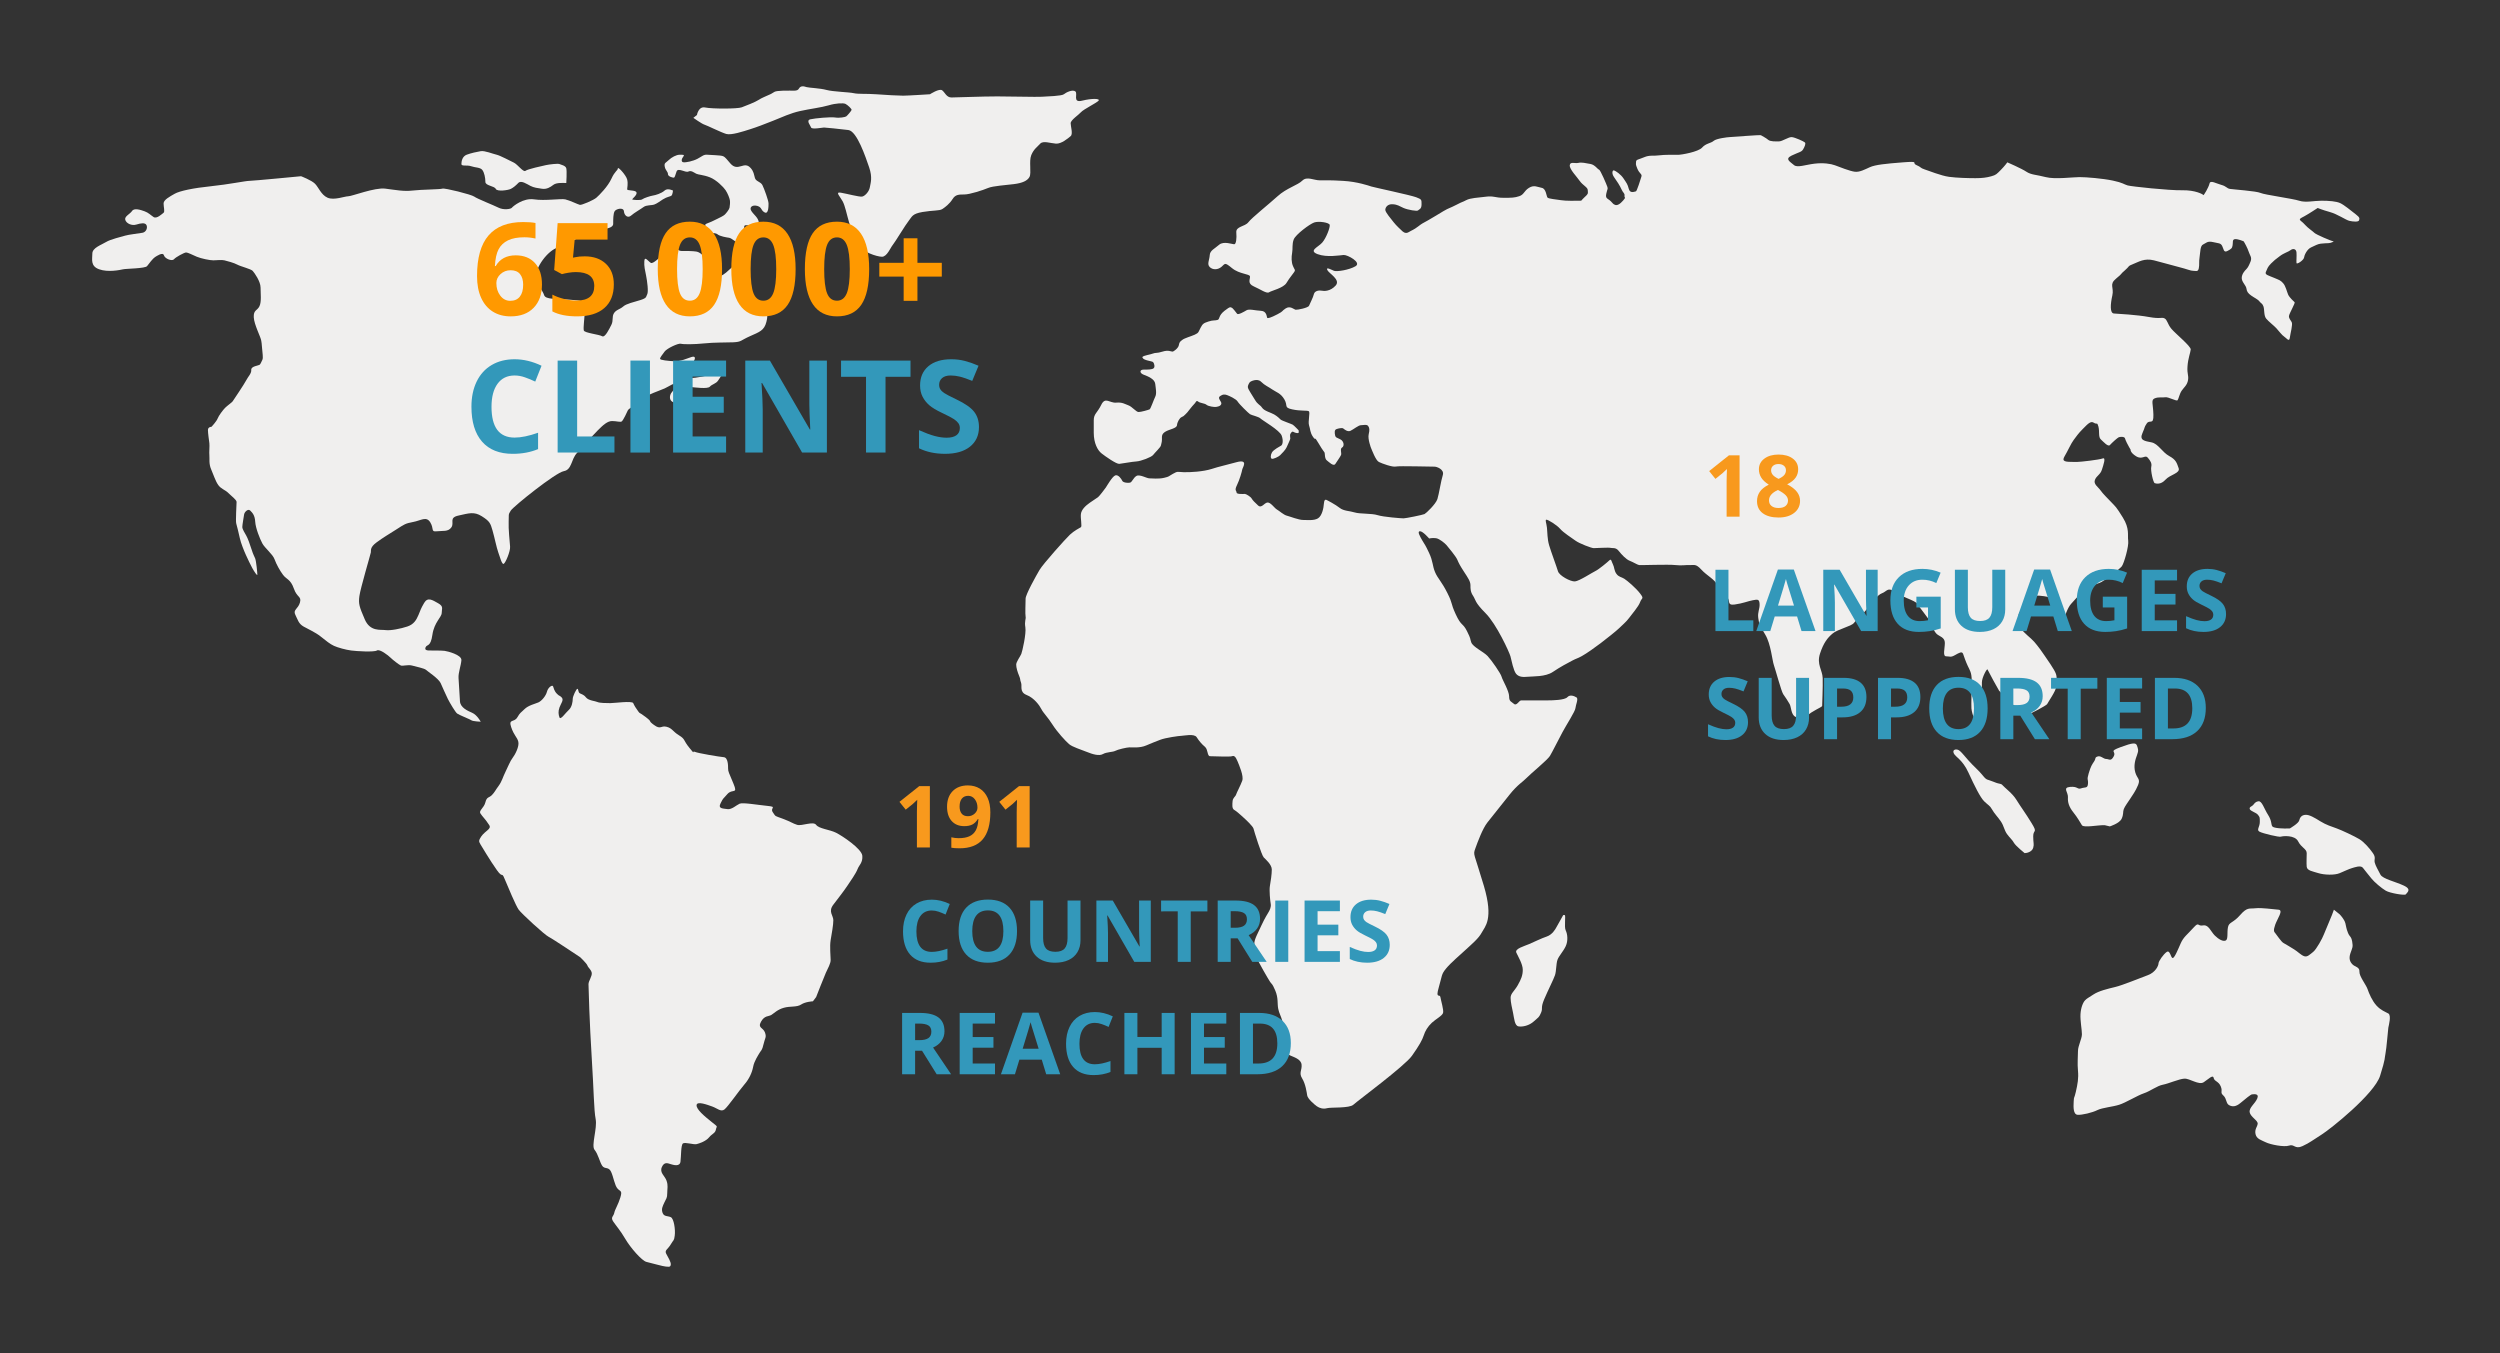 <?xml version="1.0" encoding="utf-8"?>
<!-- Generator: Adobe Illustrator 17.0.0, SVG Export Plug-In . SVG Version: 6.00 Build 0)  -->
<!DOCTYPE svg PUBLIC "-//W3C//DTD SVG 1.1//EN" "http://www.w3.org/Graphics/SVG/1.1/DTD/svg11.dtd">
<svg version="1.1" id="Layer_1" xmlns="http://www.w3.org/2000/svg" xmlns:xlink="http://www.w3.org/1999/xlink" x="0px" y="0px"
	 width="582px" height="315px" viewBox="0 0 582 315" enable-background="new 0 0 582 315" xml:space="preserve">
<rect x="0" y="0" width="582" height="315" fill="#333333" stroke="none"/>
<g>
	<path fill="#F0EFEE" d="M162.25,26.774c0,0,0.333-2.083,1.917-1.75c1.583,0.333,7.5,0.344,8.5-0.036
		c1-0.381,3.167-1.214,3.917-1.714s1.667-0.833,2.75-1.333c1.083-0.5,0.583-0.75,3-0.833c2.417-0.083,3.25,0.25,3.667-0.5
		s1.25-0.5,1.75-0.333c0.5,0.167,3.167,0.25,4.667,0.667c1.5,0.417,5.25,0.5,6.333,0.75s2.917,0.083,5.167,0.25
		c2.25,0.167,5.25,0.333,6.333,0.333s6.25-0.333,6.25-0.333s2.167-1.417,2.833-0.917c0.667,0.5,1,1.667,2.167,1.667
		s7.083-0.25,10.667-0.25c3.583,0,9,0.167,10.333,0.083c1.333-0.083,4.667-0.167,5.167-0.583c0.5-0.417,2-1.167,2.667-0.667
		c0.667,0.5-0.75,2.739,1.583,2.161c2.333-0.578,4.25-0.506,3.833,0c-0.417,0.506-3.5,2.006-4.083,2.672
		c-0.583,0.667-2.417,1.833-2.417,2.583s0.583,2.5,0,3c-0.583,0.5-2.167,1.833-3.417,1.75c-1.25-0.083-3-0.743-3.667,0.004
		c-0.667,0.746-1.5,1.246-2.083,2.663c-0.583,1.417,0.083,4.167-0.417,5.083c-0.5,0.917-1.667,1.417-3.583,1.667
		c-1.917,0.25-4.917,0.417-6.083,0.917s-4.25,1.5-5.5,1.5s-2.083,0-2.75,1.083s-1.75,1.917-2.417,2.333
		c-0.667,0.417-2.167,0.25-4.583,0.667s-2.417,1.083-3.167,2s-3.25,5.083-3.75,5.667c-0.5,0.583-1.333,2.75-2.5,2.75
		c-1.167,0-4.75-1.167-5.25-2.667s-1.833-3.333-2.417-5.333c-0.583-2-0.917-3.833-1.5-4.917c-0.583-1.083-1.833-2.25-0.417-2
		s4.25,1,4.917,0.917c0.667-0.083,1.667-1.167,1.833-2.167s0.667-2.25-0.167-4.667c-0.833-2.417-2.833-8.417-4.833-8.667
		s-5.333-0.583-5.667-0.583c-0.333,0-2.833,0.5-3,0c-0.167-0.5-1.25-1.667-0.167-1.917c1.083-0.25,4.75-0.583,5.75-0.417
		s2.333-0.083,2.583-0.25s1.167-1.25,1.25-1.5s-0.917-1.167-1.417-1.417s-2.25-0.167-3.917,0.333
		c-1.667,0.5-4.417,0.833-6.667,1.333s-4.167,1.417-6.25,2.25s-3.833,1.5-5.417,2c-1.583,0.5-4.333,1.417-5.5,1.083
		c-1.167-0.333-4.5-2-5.083-2.167c-0.583-0.167-2.583-1.583-2.583-1.583L162.25,26.774z"/>
	<path fill="#F0EFEE" d="M172,56.774c-0.25-0.083-1.667-1.333-2.25-1.417s-2.167-0.333-2.75-0.833s-2.417,0-2.417-0.917
		s-0.917-1.25,0-1.583c0.917-0.333,1.917-0.833,2.417-1.083s1.417-0.667,1.75-1c0.333-0.333,1-1.167,1.083-1.583
		c0.083-0.417,0.167-1.25,0.083-1.75c-0.083-0.5-0.5-1.583-1-2.333s-2.167-2.417-3.667-3c-1.5-0.583-2.667-0.583-3.167-0.833
		s-1.167-0.844-1.833-0.506c-0.667,0.339-2.417-1.006-2.75,0s-0.417,1.422-0.667,1.422s-1.333-0.25-1.333-0.833
		c0-0.583-0.583-0.833-0.75-1.75c-0.167-0.917,0.25-0.833,0.917-1.5c0.667-0.667,1.833-1.25,2.5-1.25
		c0.667,0,1.333-0.083,0.917,0.417c-0.417,0.5-0.583,1.25,0,1.333c0.583,0.083,2.25-0.25,3.333-0.833
		c1.083-0.583,1.417-1.01,2.25-0.922c0.833,0.089,3.083,0.089,3.667,0.339c0.583,0.25,0.917,0.833,1.75,1.75
		c0.833,0.917,1.583,0.833,2.417,0.583s1.5-0.417,2.25,0.417s0.75,1.5,1,2.333c0.25,0.833,1.333,0.833,1.75,1.667
		s1.417,3.583,1.417,4.25s0,2.583-0.917,2.083s-0.583-1.167-1.667-1.5c-1.083-0.333-2,0.25-1.417,1.167
		c0.583,0.917,1.583,1.5,1.75,2.667c0.167,1.167-0.083,2.083-0.5,2c-0.417-0.083-0.583-1.417-1.583-1.333
		c-1,0.083-1.417-0.333-1.333,0.75c0.083,1.083,1.333,2,1.333,2.5s0.167,1-0.667,1.083C173.083,56.858,172,56.774,172,56.774z"/>
	<path fill="#F0EFEE" d="M131.833,42.608c-0.5,0-2.25-0.167-3,0.417c-0.75,0.583-1.583,1.083-2.667,0.917
		c-1.083-0.167-1.833-0.24-2.667-0.661s-2.167-1.383-2.833-0.694c-0.667,0.689-1.167,1.087-1.75,1.388
		c-0.583,0.301-3.167,0.699-3.5,0c-0.333-0.699-2.417-0.726-2.417-1.629s-0.25-2.237-0.75-2.82c-0.5-0.583-1.667-0.5-2.583-0.833
		c-0.917-0.333-2.25,0.083-2.25-0.5c0-0.583,0.167-1.784,1.25-2.184c1.083-0.4,2.333-0.65,3.25-0.816
		c0.917-0.167,2.833,0.633,3.667,0.816c0.833,0.184,3.167,1.434,4.042,1.85s2.208,2.315,2.708,1.908c0.5-0.408,4-1.158,4.75-1.324
		c0.75-0.167,2.833-0.417,3.167-0.25c0.333,0.167,1.417,0.333,1.583,1C132,39.858,131.833,42.608,131.833,42.608z"/>
	<path fill="#F0EFEE" d="M156.667,44.362c0,0-1.24-0.662-1.953,0c-0.713,0.662-2.13,1.079-2.713,1.162
		c-0.583,0.083-2.167,0.604-2.5,0.885c-0.333,0.282-2.333,0.135-2.333,0s1.25-1.052,1-1.635c-0.25-0.583-2.167-0.329-2.167-0.706
		c0-0.377,0.25-1.294,0-2.294s-2.167-3.083-2.167-2.583s-0.667,0.583-1.5,2.417c-0.833,1.833-2.833,3.833-3.5,4.417
		c-0.667,0.583-3.417,1.75-3.833,1.667c-0.417-0.083-2.417-1.063-3.417-1.282c-1-0.218-4.75,0.385-7.25,0s-4.917,1.615-5.167,1.948
		s-1.917,0.583-3.083,0c-1.167-0.583-5-2.083-5.667-2.583c-0.667-0.5-6.917-2.06-7.417-1.863c-0.5,0.197-5,0.206-7,0.451
		c-2,0.245-3.917-0.148-6.333-0.451c-2.417-0.303-7.75,1.78-8.583,1.78c-0.833,0-3.333,1-4.833,0.333
		c-1.5-0.667-2.083-2.417-2.917-3.25c-0.833-0.833-3.25-1.75-3.25-1.75S58.833,42.108,58,42.108s-4.833,0.833-8.917,1.25
		s-7.25,1.083-8.417,1.75c-1.167,0.667-2.583,1.417-2.583,2.25s0.333,1.917,0,2.167c-0.333,0.25-1.583,1.5-2.333,1
		s-1.167-1-2.083-1.333c-0.917-0.333-2.417-0.833-2.917-0.083s-1.833,1.25-1.583,2.083c0.25,0.833,1.5,1.417,2.583,1.083
		c1.083-0.333,2-0.476,2.333,0.095c0.333,0.571,0,1.655-0.917,1.821c-0.917,0.167-3.229,0.417-4.031,0.667s-3.386,0.833-4.469,1.5
		c-1.083,0.667-3.167,1.333-3.167,2.667c0,1.333-0.5,2.917,1.583,3.667s4.833,0.167,5.583,0c0.75-0.167,5.167-0.167,5.583-0.75
		c0.417-0.583,1.417-1.833,1.833-2.083c0.417-0.25,1.833-1.25,2.083-0.417c0.25,0.833,1.917,1.417,2.333,0.917
		s2.417-1.583,2.833-1.583c0.417,0,1.5,0.583,2.5,1c1,0.417,3,0.833,3.833,0.833c0.833,0,1.917-0.167,2.583,0s2.25,0.583,3,1
		s3.167,0.997,3.583,1.457c0.417,0.46,1.833,2.46,1.833,3.876c0,1.417,0.25,3.25-0.25,4.333c-0.5,1.083-1.417,0.833-1.333,2.583
		c0.083,1.75,1.667,4.667,1.75,5.5c0.083,0.833,0.083,0.167,0.167,1.5s0.333,2.417,0.083,2.917s-0.417,1-0.667,1.167
		c-0.25,0.167-2,0.333-1.917,1.167s-0.75,1.583-1.167,2.417c-0.417,0.833-3,4.667-3.167,4.917c-0.167,0.25-1.25,1-1.75,1.5
		s-1.5,1.833-1.75,2.5c-0.25,0.667-1.417,1.917-1.417,1.917s-0.833,0-0.833,0.75s0.25,2.417,0.333,3.083
		c0.083,0.667-0.083,2.083,0,2.833s-0.167,1.917,0.417,3.25c0.583,1.333,1,2.75,1.667,3.667c0.667,0.917,1.583,1.083,2.333,1.833
		s1.917,1.583,1.917,2.083s-0.25,4.417-0.083,5s0.583,2.25,0.833,3.417c0.25,1.167,1,3,1.417,3.917
		c0.417,0.917,1.083,2.333,1.5,3.083s1.167,1.917,1.167,1.5c0-0.417-0.25-3.083-0.5-3.75c-0.25-0.667-0.417-0.75-0.833-2.083
		c-0.417-1.333-0.917-2.667-1.25-3.25c-0.333-0.583-0.917-1.5-0.917-2s0.333-2.333,0.417-2.917c0.083-0.583,0.917-1.417,1.417-0.917
		s1.083,1.083,1.167,2.583c0.083,1.5,1.083,4,1.667,5.083c0.583,1.083,2.417,2.5,2.833,3.667c0.417,1.167,1.25,2.675,2,3.671
		c0.75,0.996,1.75,0.996,2.5,3.163c0.75,2.167,1.833,1.75,1.417,3.25c-0.417,1.5-1.667,1.667-1.083,2.833s0.75,2.083,1.917,2.75
		c1.167,0.667,2.75,1.333,4,2.333s2.167,1.75,3.083,2.167s2.75,0.917,4,1.083c1.25,0.167,5.333,0.417,6,0
		c0.667-0.417,2.667,1.167,3.167,1.667s2,1.667,2.417,1.833c0.417,0.167,1.667-0.25,2.583,0c0.917,0.25,2.917,0.667,3.25,1
		c0.333,0.333,2.917,2,3.417,3.083c0.5,1.083,1.167,2.667,1.667,3.667s1.75,3.083,2.167,3.417c0.417,0.333,3,1.333,3.333,1.583
		s2.167,0.333,2.167,0.333s-0.833-1.583-2-2.083c-1.167-0.5-2.75-1.25-2.833-2.667c-0.083-1.417-0.25-4.167-0.333-5.417
		s0.583-2.917,0.667-4.167c0.083-1.25-3.25-2.083-3.917-2.167c-0.667-0.083-2.75-0.083-3.333-0.083c-0.583,0-1.417,0-1.083-0.75
		c0.333-0.75,1.167,0,1.583-2.917c0.417-2.917,2.167-4.083,2.167-5.083s0.5-1.5-0.833-2.25s-2.417-1.5-3.25-0.083
		s-0.833,1.667-1.333,2.833c-0.5,1.167-1.083,2.167-2.583,2.667s-3.917,1-5.083,0.833c-1.167-0.167-3.583,0.417-4.833-2.5
		c-1.25-2.917-1.5-3.583-1.25-5.417c0.25-1.833,2.583-9.667,2.667-10.167c0.083-0.5-0.25-1.167,1.333-2.333
		c1.583-1.167,2.75-1.833,4.583-3c1.833-1.167,2.083-1.417,3.917-1.75c1.833-0.333,3.083-1.417,4,0.083
		c0.917,1.5,0.083,2.25,1.5,2.083c1.417-0.167,2.667,0.167,3.417-0.917c0.75-1.083-0.667-2.25,1.667-2.75s3.583-1,5.417,0.167
		c1.833,1.167,2,1.583,2.5,3.333s0.917,3.917,1.333,5.083c0.417,1.167,0.833,2.833,1.25,2.667c0.417-0.167,1.583-2.917,1.5-4
		c-0.083-1.083-0.417-4.25-0.333-5.833c0.083-1.583-0.167-1.583,0.5-2.583c0.667-1,10.417-8.833,12.333-9.167
		c1.917-0.333,1.667-2.75,3.083-4.25c1.417-1.5,3.583-4,4.833-5.25s2.25-2.167,3.333-2.167s1.917,0.333,2.25,0.083
		s1.25-2.167,1.417-2.583c0.167-0.417,2.5-1.667,3.5-2.667s3.926-1.917,5.047-2.417c1.12-0.5,2.453-1.583,2.62-0.833
		c0.167,0.75-0.667,1.25-1.083,1.917c-0.417,0.667-0.417,1.583,0.25,2c0.667,0.417,1.5,0.583,1.833-0.083
		c0.333-0.667,0.833-1.083,1.083-1.75c0.25-0.667,0.5-1.667,1.417-1.583c0.917,0.083,3.917,0.5,4.417-0.083
		c0.5-0.583,1.417-0.667,1.917-1.417s1.797-2.417-0.352-1.75s-4.982,1.167-5.982,1.167s-2.25,0.75-2-0.75s0.417-1,1.417-1.583
		c1-0.583,0.75-1,1.167-1.5c0.417-0.5,0.667-1.417-0.417-1.083s-2.583,1.083-4,1s-3.333-0.25-3.333-0.583
		c0-0.333,0.51-0.917,1.047-1.667c0.537-0.75,3.203-2,3.787-1.833c0.583,0.167,3.083,0.167,5.5-0.083s4.667-0.167,6.667-0.25
		c2-0.083,1.667-0.417,3.917-1.417s3.333-1.333,3.833-3.333s0.083-2-1.25-2.5c-1.333-0.5-0.75-0.833-1.667-2.083
		s-1.75-0.833-2.083-1.5c-0.333-0.667-0.25-2-0.25-3s2.333-3.667,0.167-4.083c-2.167-0.417-2.5,0.083-3.167,0.667
		c-0.667,0.583-1.5,1.5-2.5,1.833c-1,0.333-2.167,1.417-2.5,0.833c-0.333-0.583-0.25-1.833-0.667-2.917
		c-0.417-1.083-0.25-2.25-1.167-3c-0.917-0.75-1.417-0.667-2.917-0.75c-1.5-0.083-2.333,0.25-2.75-0.583
		c-0.417-0.833,0.25-2.093-0.75-1.046c-1,1.046-0.99,1.546-2.203,2.296c-1.213,0.75-2.63,2.417-3.213,2.083
		c-0.583-0.333-1.417-1.667-1.5-0.417s0.167,2.167,0.417,3.417c0.25,1.25,0.583,3.75,0.25,4.333c-0.333,0.583,0,0.833-1.583,1.333
		c-1.583,0.5-3.25,0.833-4,1.5s-1.667,0.75-2.167,1.583c-0.5,0.833-0.083,1.667-0.583,2.667s-1.5,3.083-2.167,2.667
		c-0.667-0.417-4.083-0.75-4.25-1.333c-0.167-0.583,0.167-3,0.167-3.5s0.167-1,0.083-2.167c-0.083-1.167-0.25-1.25-3.5-1.5
		s-5.667,0-6-1.083c-0.333-1.083-1.5-2.083-1.833-4.167c-0.333-2.083,2.667-6.25,5.083-6.917c2.417-0.667,4.417-2.417,6.75-3.083
		c2.333-0.667,3.417-0.583,3.917-1c0.5-0.417,2.167-0.417,2.167-1.417s0-2.333,0.333-2.917c0.333-0.583,2.083-1,2.167,0
		s0.917,1.667,1.667,1c0.75-0.667,2.25-1.5,2.917-2c0.667-0.5,1.833-0.333,2.5-0.583c0.667-0.25,1-0.563,2-1.198s1.75-0.635,2-0.885
		S156.667,44.362,156.667,44.362z"/>
	<path fill="#F0EFEE" d="M190,232.108c0,0,1.75-4.5,2.25-5.625s1.125-2.125,1.125-3s-0.25-3.125,0-4.625s0.625-3.5,0.625-4.625
		s-1.25-2,0-3.625s2.5-3.25,3.25-4.375s2-2.875,2.375-3.875s1.25-1.5,1.125-3.125s-4.625-4.625-6.125-5.375
		s-3.958-0.917-4.625-1.833c-0.667-0.917-3.333,0.333-4.417,0c-1.083-0.333-1.333-0.667-3.333-1.417s-1.583-0.417-2.333-1.5
		s1.159-1.25-1.295-1.5s-5.705-0.833-6.455-0.5s-1.833,1.417-2.833,1.25s-2.25-0.034-1.583-1.35c0.667-1.316,0.417-0.816,1.583-2.15
		c1.167-1.333,2.5,0.167,1.417-2.417c-1.083-2.583-1.25-2.833-1.25-3.5c0-0.667,0-2.583-1-2.667c-1-0.083-6-0.917-6.75-1.25
		c-0.75-0.333,0.25,0.917-1.25-0.917s-0.917-2-2.417-2.917c-1.5-0.917-1.583-1.667-2.917-2c-1.333-0.333-1.333,0.75-2.917-0.417
		c-1.583-1.167-0.167-0.5-1.917-1.833c-1.75-1.333-1.25-0.667-1.75-1.333s-0.917-1.333-1.167-1.917c-0.25-0.583-4.417,0-5.333,0
		c-0.917,0-2.5-0.019-3-0.259c-0.5-0.241-2.083-0.324-2.667-1.074c-0.583-0.75-1.167-0.75-1.5-1c-0.333-0.25-0.25-1-0.5-1
		s-1.083,1.75-1.083,2.333c0,0.583-0.167,1.917-0.917,2.583c-0.75,0.667-1.917,2.417-2.167,1.75c-0.25-0.667-0.333-1.417,0-2.333
		c0.333-0.917,1.083-1.75,0.5-2.333s-0.417-0.167-1.083-0.833c-0.667-0.667-0.75-1.333-0.917-1.75
		c-0.167-0.417-1.167,0.25-1.417,1.25s-1.25,2.167-2,2.5c-0.75,0.333-2.333,0.667-3.25,1.583c-0.917,0.917-0.917,0.667-1.667,1.917
		s-2.083,0.25-1.417,2.25s1.417,2.333,1.667,3.417c0.25,1.083-0.75,3-1.333,3.75c-0.583,0.75-1.083,2.083-1.667,3.25
		c-0.583,1.167-0.833,2.25-1.583,3.25s-0.917,1.5-1.583,2.167s-1.167,0.333-1.5,1.667c-0.333,1.333-1.583,1.917-1.167,2.583
		c0.417,0.667,1.333,1.583,1.667,2.167c0.333,0.583,1,0.917,0,1.75c-1,0.833-1.335,1.167-1.751,1.917s-0.166,0.917,0.584,2.167
		s3.5,5.75,4.167,6.167c0.667,0.417,0.417-0.25,1.083,1.333c0.667,1.583,2.5,6,3.167,6.917c0.667,0.917,6,5.833,7,6.333
		s7.333,4.75,7.333,4.75s1.5,1.417,1.667,1.917s0.833,0.917,1,1.667s-0.75,1.917-0.75,2.667s0.25,9.167,0.75,17.083
		c0.5,7.917,0.5,12.167,0.917,14.333c0.417,2.167-1.083,6.167-0.25,7.167c0.833,1,1.167,2.75,1.75,3.667
		c0.583,0.917,1.5,0.167,2.083,1.417s0.833,3.167,1.5,3.917s1.167,0.417,0.667,2.083c-0.5,1.667-1.25,2.75-1.417,3.583
		s-0.917,1-0.25,2s1.667,2.083,2.833,4.083c1.167,2,3.833,5.083,4.917,5.333s4,1.083,4.5,1.083s1.061,0.25,1.156-0.417
		c0.094-0.667-0.656-1.75-1.072-2.583c-0.417-0.833,0.395-1,1.072-2.167c0.678-1.167,0.761-0.75,0.928-2.083
		c0.167-1.333-0.189-3.917-0.928-4.25s-1.572-0.083-1.906-1s0-1.5,0.417-2.417c0.417-0.917,0.667-1,0.667-2.167
		c0-1.167,0.25-1.75-0.167-2.917c-0.417-1.167-1.667-1.833-1.083-3.167c0.583-1.333,1.478-0.833,2.072-0.667
		c0.594,0.167,2.094,0.667,2.261-0.583c0.167-1.25,0.083-3.917,0.583-4.25c0.5-0.333,2.5,0.333,3.167,0.167
		c0.667-0.167,2.167-0.667,2.917-1.583c0.75-0.917,1.417-0.917,1.583-1.833c0.167-0.917,0.667-0.417-1-1.75
		c-1.667-1.333-3.583-2.917-3.5-3.917c0.083-1,2.5-0.083,3.667,0.333c1.167,0.417,2,1.333,2.833,0.667
		c0.833-0.667,3.417-4.417,4.583-5.75c1.167-1.333,1.833-2.833,2.083-4.167s1.167-2.667,1.5-3.25c0.333-0.583,0.583-0.5,0.917-2
		s0.75-1.583,0.333-2.75c-0.417-1.167-1.75-1-0.917-2.5c0.833-1.5,1.75-1.167,2.417-1.583c0.667-0.417,1.417-1.25,2.917-1.667
		s3-0.083,4-0.75s2.75-0.75,2.75-0.75L190,232.108z"/>
	<path fill="#F0EFEE" d="M522.312,56.17c0.188,0.25,0.938,1.625,1.188,2.438s0.812,1.312,0.438,2.25s-0.625,1.438-1,1.812
		s-1.062,1.125-1.062,2.062s1,1.688,1.094,2.438c0.094,0.75,0.407,1.125,1.094,1.625s1.562,0.875,1.937,1.375
		s0.688,0.438,0.938,1.188s0.062,2.125,0.625,2.812s1.875,1.688,2.375,2.25s1.375,1.688,1.812,1.938s1.188,1.375,1.312,0.312
		s0.75-3.125,0.438-3.688s-0.688-0.875-0.625-1.438s1.5-3,1.312-3.188s-1.188-1.062-1.5-1.75s-0.562-2-1.188-2.688
		s-0.812-0.688-2.125-1.25s-2.188-0.688-1.875-1.375s0.375-1.125,1.188-1.938s0.938-0.875,2-1.688s2-1,2.562-1.438
		s1.312-0.312,1.375,0.562s-0.062,2,0,2.438s1.688-0.688,1.75-1.25s0.688-1.938,1.625-2.375s1.625-0.812,2.25-0.875
		s1.438-0.125,1.875-0.125s1.438-0.438,1.062-0.438s-4-1.562-4.375-1.938s-1.5-1.125-2.062-1.75s-0.625-0.625-1.125-1.062
		s-0.125-0.562,0.812-1.062s3.125-1.938,3.125-1.938s1,0.438,2.812,0.938s3.75,1.875,4.562,2.062s2.125,0.312,2.25-0.125
		s0.25-0.625-0.812-1.438s-2.625-2.125-3.562-2.562s-2.625-0.562-4.375-0.562s-3.688,0.5-5.188,0s-8.062-1.375-9-1.812
		s-6.375-0.812-7.125-0.938s-0.812-0.625-2-0.938s-2.562-1.188-2.75-0.312s-1.375,2.875-1.438,2.688s-1.875-1.188-4.938-1.125
		s-11.812-0.875-12.688-1.125s-1.062-0.625-3.438-1.125s-6.188-0.812-7.75-0.812s-5.75,0.562-7.875,0s-3.375-0.5-4.5-1.25
		s-4.438-2.188-4.438-2.188s-0.625,0.875-1.562,1.812s-1.062,1.125-2.188,1.438s-2.125,0.438-3.688,0.438s-4.25-0.062-6.125-0.312
		S449,39.733,448,39.42s-0.688-0.5-1.875-1s0.938-0.938-3.125-0.625s-6.438,0.562-7.688,1.125s-2.375,1.188-3.5,1.062
		s-3.625-1.125-4.625-1.5s-2.75-0.625-4.812-0.375s-4,1-4.75,0.312s-2.25-1.375-0.562-2.188s2.312-0.812,2.688-1.438
		s0.688-1.375,0.438-1.625s-2.312-1.188-3.062-1.25s-2.188,1-3,1s-2,0.062-2.5-0.375s-1.5-0.938-1.688-1.062s-7,0.438-7.312,0.438
		s-3.062,0.312-3.688,0.875s-1.812,0.562-2.688,1.562s-4.812,1.688-5.625,1.688s-3.125-0.062-4.438,0.125s-2.125-0.125-3.438,0.438
		s-1.875,0.5-1.875,1.062s-0.188,0.438,0.312,1.625s1.125,1.188,0.938,1.812s-1.069,3.438-1.284,3.438
		c-0.216,0-1.341,0.625-1.653-0.562s-0.5-1.312-1.188-2.375s-1.875-1.812-2.25-1.938s-0.625,0.688,0,1.562s1.375,2,1.75,2.875
		s0.75,0.812,0.688,1.438s0.438,0.25-0.312,1.125s-1.438,1.25-1.938,1s-0.25-0.125-0.938-0.812s-1.312-0.562-1.062-1.75
		s0.438-1.062,0.25-1.625s-1.625-3.938-1.938-4s-0.938-1.125-2-1.312s-2.062-0.438-2.812-0.25s-1.938-0.375-2,0.562
		s1.625,2.625,2.312,3.625s1.875,1.5,1.875,2.125s0.312,0.75-0.688,1.625s-0.5,0.875-1.312,0.875s-3.125,0.062-4.188-0.125
		s-2.938-0.312-3.188-0.625s-0.312-2.062-1.312-2.25s-1.812-0.75-3,0s-1.125,1.562-2.25,1.938s-1.75,0.375-3.688,0.375
		s-2.312-0.5-4.125-0.25s-3.5,0.25-4.562,0.812s-0.562,0.188-2.25,1.062s-1.688,0.688-3.062,1.5s-2.125,1.312-3.562,2.125
		s-1.25,0.625-2.312,1.438s-1.375,0.812-2.188,1.312s-1.438-0.188-1.625-0.375s-1.25-1.125-1.875-1.938s-1.938-2.312-1.938-2.875
		s0.5-1.375,1.688-1.312s1.562,0.438,2.562,0.875s3.188,0.812,3.375,0.562s0.812-0.25,0.812-1.375s0.062-1.188-1.25-1.688
		s-9.875-2.312-10.438-2.5s-3.25-1.125-6.562-1.312s-4.062-0.125-5.438-0.125s-3-1-4.062,0.062s-3.688,1.75-5.75,3.625
		s-6,5-6.812,6.062s-2.938,0.938-2.812,2.375s-0.062,2.688-0.438,2.75s-2.5-0.812-3.562,0.125s-2.125,1.312-2.188,2.438
		s-0.688,2.062,0,2.75s1.875,0.688,2.75-0.062s0.688-1.125,2.438,0.312s4.125,1.312,4.188,1.938s-0.688,1.625,0.875,2.312
		s3,1.75,3.562,1.375s3.375-1,4.062-2.188s1.875-2.5,1.938-2.812s-0.062-0.25-0.438-1.125s-0.375-2.062-0.188-3.062
		s-0.062-2,0.375-3.125s3.688-3.562,4.75-3.938s3.5,0,3.625,0.562s-0.812,3.062-1.75,4.125s-3.25,1.875-1.062,2.688
		s5.188,0.25,6.062,0.188s4.25,1.75,2.75,2.625s-4.375,1.312-5,1.062s-1.938-1-1.562-0.188s3.188,2.25,1.938,3.625
		s-2.688,1.312-3.25,1.188s-1.625,0-1.812,0.812s-0.938,2.188-1.125,2.688s-2.75,1-3.125,0.938s-1.25-1-2.312-0.312
		s-0.375,0.562-1.938,1.375s-2.25,1-2.375,0.812s-0.062-1.562-1.438-1.625s-2.75-0.5-3.375-0.125s-1.938,1.125-2.188,0.812
		s-1.062-1.438-1.312-1.438s-0.125-0.438-1.625,0.75s-1,1.938-1.625,2.125s-1.015,0-2.132,0.375c-1.118,0.375-1.305,0.5-1.805,1.438
		s-0.375,1.188-1.375,1.625s-2.312,0.772-2.875,1.199c-0.562,0.426-0.688,0.551-0.812,1.239s-1.188,1.5-1.5,1.5
		s-0.938-0.438-2.312,0s-1.562,0.188-2.188,0.438s-2.312,0.5-2.375,0.75s-0.312-0.375-0.062,0.25s2.188,0.75,2.438,1
		s0.5,1.125,0.125,1.438s-1.312,0.312-2.312,0.312s-1,0.812,0,1.188s2.562,1,2.688,2.125s0.375,2.25,0,3s-1.062,2.812-1.312,2.938
		s-2,0.625-2.562,0.625s-1.5-1.25-2.375-1.562s-1.375-0.75-2.875-0.625s-2.5-1.438-3.438,0.5s-1.75,2.062-1.75,3.625
		s0,0.375,0,2.875s0.938,4.125,1.812,4.812s3.438,2.5,4.125,2.438s2.938-0.5,4-0.562s3.5-1,3.875-1.5s1.75-1.812,1.812-2.188
		s0.25-0.75,0.25-1.438s-0.125-1.25,0.812-1.812s2.625-0.75,2.688-1.5s0.625-1.688,1.062-1.875s0.5-0.25,0.875-0.625
		s0.625-0.625,0.875-1s1.188-1.438,1.375-1.625s0.312-0.75,0.75-0.375s1.5,0.375,1.938,0.75s1.875,0.562,2.188,0.5
		s1.062-0.125,1.25-0.688s-1-1.312-0.312-1.812s1.188-0.438,1.688-0.25s2.062,0.875,2.438,1.5s2.5,2.688,2.875,2.938
		s2,0.562,2.438,1s4.5,2.75,4.938,4s0.188,2.125-0.125,2.312s-1.75,0.938-2.125,1.562s-0.375,1.375-0.062,1.5
		s1.562-0.438,1.938-0.812s1.25-1.25,1.5-1.812s0.875-1.875,0.875-2.062s-0.125-0.875,0-1.062s0.375-0.75,0.75-0.5
		s1.125,0.375,1.188,0.188s0-0.562,0-0.562s-1.062-1.125-1.375-1.312s-2.562-0.938-2.812-1.188s-0.75-0.75-1.5-1.188
		s-2.312-0.812-2.812-1.562s-1-0.688-1.688-1.875s-1.562-2.375-1.625-2.875s0.375-1.125,0.5-1.25s1.688-0.938,2.562-0.062
		s1.75,1.188,2.625,1.812s1.938,0.812,2.812,2.312s-0.188,1.875,1.812,2.312s3.5,0.188,3.875,0.438s-0.25,2.438,0.062,3.312
		s0.188,1.625,0.938,2.688s0.125-0.5,1.25,1.438s1.375,2,1.438,2.25s0,1.375,0.5,1.75s1.562,1.503,2,0.814
		c0.438-0.689,1.125-1.627,1.312-2.064s-0.312-1.438,0.25-1.75s0.438-1.438-0.375-1.875s-1.125-0.375-1.25-0.938
		s-0.188-1.25,0.25-1.438s1.375-0.375,1.625-0.188s1,0.875,1.688,0.562s1.875-1.312,2.438-1.312s1.375-0.25,1.688,0.188
		s0.375,0.875,0.125,1.938s0.5,3.125,0.625,3.375s1,2.688,1.75,3.062s3.188,1.25,3.938,1.062s8.562,0.052,9,0.026
		s2.375,0.599,1.938,1.974s-0.875,4.375-1.25,5.562s-2.625,3.312-3,3.5s-4.375,1-4.875,1s-4.688-0.312-6.062-0.75
		s-4.125-0.25-5.312-0.625s-2.562-0.312-3.5-1.062s-2.938-1.812-3.125-1.875s-0.5-0.062-0.562,0.938s-0.438,2.812-1.375,3.375
		s-2.375,0.375-3.438,0.375s-3.062-0.812-3.812-1s-1.75-1.125-2.312-1.438s-1.438-1.688-2.188-1.625s-1.375,1.438-2.188,0.688
		s-1.25-1.188-1.5-1.625s-1.312-1.062-1.562-1.062s-1.938,0.125-1.938-0.312s-0.562-0.438,0.062-1.688s1.188-3.25,1.25-3.688
		s1.562-2.5-1.375-1.688s-3.812,0.938-5.75,1.562s-5.062,0.812-6.562,0.75s-1.312-0.25-2.438,0.375s-0.75,0.625-2.062,0.938
		s-2.812,0.125-3.438,0.125s-2.25-1-3-0.562s-1,1.438-1.5,1.562s-1.625,0-1.812-0.438s-0.938-1.5-1.625-1.25
		s-1.938,2.438-2.188,2.812s-1.5,2-1.812,2.25s-0.875,0.562-1.938,1.312s-1.938,1.625-2.062,2.625s0.312,2.875,0,3.062
		s-1.562,0.812-2.562,1.75s-6.25,6.812-7.062,8.188s-3.25,5.75-3.25,6.688s-0.125,3.625,0,4.188s-0.299,1.062-0.056,2.5
		s-0.694,5.562-0.944,6.188s-1.188,1.812-1.188,2.5s0.312,1.75,0.688,2.625s0.125,0.75,0.438,1.562s-0.438,2.188,1.312,2.875
		s3,2.438,3.438,3.312s1.5,1.875,2.562,3.562s3.062,3.875,3.875,4.562s2.75,1.25,4.125,1.812s2.875,1,3.75,0.5
		s2.312-0.438,2.875-0.75s2.688-0.812,3.312-0.812s2.438,0.188,3.875-0.438s2-0.812,3.25-1.312s4.5-0.938,5-0.938
		s2.938-0.562,3.5,0.312s1.188,1.625,1.938,2.25s0.5,2.188,1.188,2.188s4.688,0.188,5.125,0s0.812,0.062,1.25,1.125
		s1.5,3.5,1.125,4.562s-1.312,2.812-1.438,3.25s-0.75,0.75-0.812,1.5s-0.188,1.75,0.375,2.062s1.5,1.188,2.062,1.688
		s2.312,2.125,2.438,2.688s1.875,6.188,2.375,6.688s1.875,1.688,1.875,2.812s-0.25,2.75-0.438,3.812s0.062,3.5,0.188,4.188
		s-0.188,1.375-0.438,1.812s-0.938,1.5-1.688,3.125s-1.75,3.438-1.688,4.312s0.188,2.688,0.625,3.562s2.625,4.75,3.062,5.375
		s0.438,0.25,1.188,2s0.438,3.062,0.688,4.25s0.562,1.375,1.062,3.188s0.375,2.938,0.25,3.75s0.438,3.438,1.375,3.875
		s2.625,0.875,2.75,2.188s-0.688,1.875,0.125,3.188s1.062,3.25,1.188,4s1.625,2.062,2.25,2.5s1.5,0.688,2.375,0.438
		s5.188,0.062,6.125-0.812s11.938-9,13.625-11.375s2.438-3.75,2.75-4.75s0.938-2.062,1.875-2.938s2.438-1.625,2.625-2.312
		s-0.5-2.875-0.625-3.688s-1.188,0.562-0.375-2.25s0.562-3,1.688-4.375s3.375-3.25,4.5-4.312s3.062-2.625,3.812-4.062
		s2.812-3.062,0.5-10.875s-2.562-7.125-2-8.688s1.688-4.625,2.812-6.062s3.188-4,5.125-6.438s3.188-3.062,4-3.938
		s4.875-4.188,5.438-5.125s2-3.812,2.938-5.562s2.938-4.812,3-5.562s0.75-2.188,0.25-2.5s-1.5-0.75-2.125-0.062
		s-3.375,0.75-4.562,0.75s-5.688,0-6.188,0s-1.062,1.375-1.688,0.812s-1.125-0.5-1.125-1.75s-1.562-3.812-1.75-4.562
		s-2.312-3.812-3.25-4.812s-3.438-2.125-3.812-3.188s0-0.625-1-2.625s-1.312-1.062-2.625-3.938s-0.562-2.188-1.938-4.938
		s-2.25-3.375-2.875-4.875s-0.438-2.438-1.375-4.438s-0.938-1.812-1.562-2.875s-1.25-2.188-0.562-2.188s2.125,1.688,2.125,1.688
		s0.812-0.188,1.625-0.062s2.062,1.188,2.438,1.625s2.188,2.625,2.5,3.375s0.625,1.375,1.562,2.812s1.5,2.25,1.5,3.125
		s0,1.562,0.625,2.5s0.312,1.438,2.875,4s5.562,9.125,5.812,10.062s0.688,3.312,1.312,4.062s1.562,0.812,2.75,0.688
		s4.062,0.062,5.812-1.125s3.438-2.062,4.5-2.625s1.125-0.438,2.25-1.062s3.062-2,4.375-3s3.688-2.875,4.312-3.5
		s1.688-1.5,2.312-2.375s2.188-2.625,2.562-3.688s1-0.688,0-2s-3-3-3.688-3.438s-1.25-0.375-1.812-1.125s-0.5-1.625-0.812-2.188
		s-0.375-1.438-0.812-1s-2.562,2.188-3.25,2.5s-3.812,2.375-4.812,2.438s-3.625-1.312-3.938-2.375s-1.625-4.562-2.062-6.062
		s-0.375-2.938-0.5-4.062s-0.5-1.875-0.125-1.875s2.375,1.188,3.188,2.125s2.625,2.062,3.562,2.75s3.75,1.75,4.25,1.75
		s3.562-0.188,3.938-0.062s1.188-0.188,1.875,0.688s1.75,2,2.562,2.312s1.812,0.938,2.188,1s6.812-0.188,8.438,0s2.5-0.062,3.438,0
		s1.312-0.375,2.625,1.062s3.062,2.188,3.812,3.688s1.375,2,2.188,2.75s-0.125,1.938,1.75,1.688s3.188-0.812,4.25-1
		s1.5-0.312,1.562,0.875s-0.5,1.875-0.312,3.25s0.312,1.688,1.625,3.875s1.625,6,2,7.062s1.75,6.188,2.188,6.812
		s1.125,1.625,1.5,2.312s0.312,2.438,1.312,2.938s2.375,0.5,2.938-0.312s3.312-1.938,3.312-2.188s0.188-4.625,0.125-6.5
		s-1.438-3.188-0.625-5.688s1.75-3.688,2.938-4.688s4.375-1.688,4.938-2.438s2.312-2.25,3.188-3.438s2.312-3.125,3.375-3.5
		s1.375-1.5,2.812-0.375s5,2.062,5.438,2.875s2.562,3.269,2.938,4.166c0.375,0.897,0.938,2.272,1.562,2.834s1.875,0.75,1.875,2.062
		s-0.562,3.125,0.312,3.125s1,0.312,2-0.25s1.688-1,1.938-0.312s0.562,1.688,1.062,2.75s0.938,1.625,0.938,3.375
		s-0.125,5.875-0.062,6.562s0.375,2.125,0.812,2.125s1.5-0.812,1.562-2s0.062-5.062,0.062-6.188s1.188-3.312,1.312-3
		s2.5,4.688,2.688,4.938s3.062,3.188,3.375,3.375s1.75,1.062,2.188,1.375s1.062,0.688,1.25,0.75s4.25-2.062,4.375-2.375
		s2.125-3.188,2.062-3.938s0.375-1.938,0-3.062s-2.188-3.562-2.625-4.25s-1.562-2.25-2.438-3.25s-2.25-1.875-3.125-3.125
		s-0.938-1.375-0.625-2.25s-0.312-0.812,0.938-2.312s2-2.375,2.375-2.562s0.438-0.438,0.875-0.5s3.188,0.125,3.75,0.812
		s0.812,1.938,0.812,2.75s-0.188,2.125,0.312,3.062s1.625,0.581,1.625-0.522c0-1.103,0.875-3.353,1.625-4.166
		s1.375-1.562,2.25-2.438s3.375-2.188,4.312-2.438s4.75-3.25,5.25-3.875s1.688-4.688,1.5-6s0.375-2.75-1.25-5.375
		s-1.688-2.5-2.625-3.5s-2-2-2.562-2.812s-1.688-1.438-1.312-2.438s1.25-1.188,1.625-2.375s1-2.938,0.188-2.625
		s-5.188,0.812-5.938,0.812s1.25,0-0.75,0s-2.938-0.062-2.188-1.312s1.5-3,2.125-3.812s1-1.438,2.125-2.562s1.812-1.938,2.562-1.438
		s0.75-0.25,1.062,0.875s-0.062,2.438,0.562,3s1.688,1.812,2.125,1.312s1.75-1.688,2.062-1.812s1.312-0.188,1.438,0.25
		s0.188,0.5,0.438,1.062S496,104.67,496,104.67s-0.125,0.688,1.312,1.562s2.062-0.438,2.688,0.312s1,1.312,0.812,2.125
		s0.438,3.688,0.812,3.812s1.438,0.375,2.5-0.812s3.5-1.5,3.062-2.688s-0.562-1.938-2.188-2.812s-2.562-2.875-4.125-3.188
		s-2.875-0.438-2.125-2.125s0.312-1.188,1-2.25s1.625,0.5,1.562-2.062s-0.625-3.438,0.312-3.812s1.688-0.125,2.438-0.25
		s2.625,1,2.875,0.688s0.438-1.438,0.938-2.188s1.312-1.312,1.5-2.5s-0.25-1.312-0.125-3.188s0.688-3.188,0.75-3.938
		s-3.562-3.688-4.5-4.812s-0.938-2.125-1.625-2.438s-0.938,0.188-3.625-0.312s-7.125-0.75-8.125-0.812s-0.812-2.25-0.375-4.188
		s-0.812-2.562,0.875-3.938s0.812-0.875,2-1.875s0.625-1,1.938-1.5s2.625-1.438,4.875-0.875s3.812,1.062,5.812,1.562
		s2.688,0.875,3.312,0.875s1.125,0.312,1.312-0.562s0-1.438,0.188-2.625s0.125-2.625,0.812-2.938s1-0.875,2.312-0.562
		s1.75,0.188,2.125,0.875s0.312,1.688,1.25,1.188s1.062-0.625,1.188-1.312s-0.125-1.375,0.562-1.438S522.312,56.17,522.312,56.17z"
		/>
	<path fill="#F0EFEE" d="M363.917,213.024c-0.417,0.833-1.333,2.333-1.583,2.833s-1,1.75-2.25,2.167
		c-1.25,0.417-2.917,1.25-4.083,1.75s-3.417,1.083-3,2c0.417,0.917,1.5,2.667,1.5,4c0,1.333-0.417,2.25-1.167,3.583
		s-1.667,1.917-1.667,2.917s0.333,2.417,0.583,3.583s0.333,2.917,1.25,3.083c0.917,0.167,2.5-0.167,3.583-1.167
		c1.083-1,1.167-0.833,1.667-2c0.5-1.167-0.167-1,0.75-3.167s2.167-4.583,2.5-5.583s0.25-2.667,0.583-3.583
		c0.333-0.917,1.333-1.917,1.917-3.167s0.417-2.833,0-3.667s0.083-3.583-0.25-3.583S363.917,213.024,363.917,213.024z"/>
	<path fill="#F0EFEE" d="M471.333,198.608c0.583,0,1.75-0.333,2-1.25s0-1,0-2.667c0-1.667,1.083-0.667-0.333-3
		c-1.417-2.333-2.667-4-3.583-5.5c-0.917-1.5-2.667-2.75-3.167-3.333s-0.5-0.167-2.083-0.833c-1.583-0.667-1.583-0.25-2.583-1.5
		s-2-2-3.333-3.5s-1.583-1.917-2.167-2.333c-0.583-0.417-1.667-0.25-1.25,0.667c0.417,0.917,2,1.417,3.417,4.5
		s2.75,5.784,3.667,6.684c0.917,0.9,1.333,0.983,1.833,1.9c0.5,0.917,1.417,1.833,2.083,2.833c0.667,1,0.75,2,1.417,2.917
		c0.667,0.917,1.167,1.25,1.583,2C469.25,196.941,471.333,198.608,471.333,198.608z"/>
	<path fill="#F0EFEE" d="M490,192.108c-1.5-0.083-4.917,0.667-5.333,0c-0.417-0.667-1-1.75-2-3s-1.333-2.333-1.25-3.5
		c0.083-1.167-1.333-2.25,0.5-2.417c1.833-0.167,1.667,0.667,2.583,0.333c0.917-0.333,1.5,0.083,1.583-1.083
		c0.083-1.167-0.333-0.75,0.167-2.417c0.5-1.667,0.75-2,1.25-2.75s0.083-0.917,0.833-1.167s1.333,0.583,2,0.583
		c0.667,0,1.083,0.656,1.75-0.63c0.667-1.287-1.333-1.037,1.583-2.12c2.917-1.083,3.583-1.083,3.833-0.333s0.417,1.083,0,2.167
		c-0.417,1.083-0.833,2.5-0.417,4c0.417,1.5,1.258,1.502,0.67,2.959s-1.42,2.541-1.837,3.207c-0.417,0.667-1.25,1.75-1.5,2.417
		s0,1.167-0.5,2.25s-2.75,1.779-2.75,1.779L490,192.108z"/>
	<path fill="#F0EFEE" d="M533.083,192.858c-1.5,0.083-3.75-0.026-4.083-0.471s-0.083-1.279-1-2.695
		c-0.917-1.417-1.417-3.299-2.25-3.15c-0.833,0.15-0.917,0.566-1.25,0.9c-0.333,0.333-0.917,0.417-0.75,0.917s1.5,0.784,1.917,1.35
		c0.417,0.566,0.417,0.483,0.417,1.65s-0.833,1.833-0.083,2.25s4.583,1.333,5,1.167c0.417-0.167,3.25-0.417,4,1.083s2,1.75,2,2.75
		s-0.083,2.25,0,3.167c0.083,0.917,1.417,1.083,2.75,1.5c1.333,0.417,3.75,0.5,4.917,0c1.167-0.5,2.25-1,2.833-1.167
		s2.083-0.75,2.583-0.083c0.5,0.667,1.333,1.667,2,2.5c0.667,0.833,2.333,2.25,3.333,2.833s4.5,1.167,4.667,0.833
		c0.167-0.333,1.5-1.083-0.417-2c-1.917-0.917-5-1.583-5.5-2.583s-1.167-2.083-1.333-2.833c-0.167-0.75,0.333-1.083-0.417-2.167
		s-2.046-2.583-3.148-3.25s-4.102-2.083-5.269-2.5s-2.5-0.833-3.833-1.667c-1.333-0.833-2.583-1.583-3.5-1.5
		c-0.917,0.083-1.25,0.667-1.417,1.333C535.083,191.691,533.083,192.858,533.083,192.858z"/>
	<path fill="#F0EFEE" d="M543.333,211.774c-0.25,0.917-2,4.833-2.333,5.75c-0.333,0.917-1.75,3.5-2.5,4.083s-1.333,1.25-2.083,1
		s-1.5-1.083-2.333-1.583c-0.833-0.5-2-1.25-2.5-1.5s-1.667-2.029-1.917-2.306s-0.5-0.527,0-1.944c0.5-1.417,2-3.417,0.75-3.5
		c-1.25-0.083-3.917-0.5-5.333-0.333c-1.417,0.167-1.917-0.333-3.583,1.583c-1.667,1.917-2.583,1.583-2.833,2.833
		s0.083,2.75-0.5,3.083c-0.583,0.333-1.667-0.25-2.583-1.167c-0.917-0.917-1.417-2.583-2.75-2.333c-1.333,0.25-0.833-1-2.25,0.583
		c-1.417,1.583-2.25,2.083-2.917,3.583c-0.667,1.5-1.5,3.583-1.917,3.417c-0.417-0.167-0.583-1.917-1.333-1.417
		s-1.917,2.167-1.917,2.667s-0.667,2.083-2.5,2.75c-1.833,0.667-5.833,2.333-7.583,2.75c-1.75,0.417-3.833,0.917-5.083,1.75
		c-1.25,0.833-1.417,0.833-1.917,1.333s-1,1.75-1.083,3.25c-0.083,1.5,0.333,3.583,0.333,4.667c0,1.083-0.917,2.667-0.917,3.917
		s-0.167,2.833,0,4.583s-0.083,3.083-0.5,4.917s-0.417,0.833-0.5,2.25c-0.083,1.417-0.083,3,0.917,3.083
		c1,0.083,3.417-0.5,4.583-1.083c1.167-0.583,3.5-0.75,5.083-1.25c1.583-0.5,4.25-2.167,5.75-2.667s3.083-1.75,4.417-2
		s3.75-1.333,5-1.417s3.384,1.583,4.525,0.833c1.142-0.75,2.142-1.833,2.308-1c0.167,0.833,1.167,0.75,1.667,2
		s-0.25,1.333,0.583,2.083c0.833,0.75,0.583,1.833,1.333,2.25c0.75,0.417,1.583,0.417,2.667-0.5c1.083-0.917,2.417-2,2.667-2
		s1.75-0.333,1.25,0.917c-0.5,1.25-1.975,2.167-1.779,3.25c0.196,1.083,1.946,1.917,1.863,2.667c-0.083,0.75-0.75,1.25-0.5,2.417
		c0.25,1.167,1.417,1.417,2.417,1.917s4.25,1.167,5.417,0.75c1.167-0.417,1.333,0.929,3.083,0.131c1.75-0.798,2.5-1.464,4.5-2.714
		s12.25-9.417,13.583-13.667c1.333-4.25,1-4,1.25-5.167c0.25-1.167,0.583-5.567,0.667-6.033s0.75-2.883,0-3.3
		c-0.75-0.417-1.75-0.75-2.75-1.833s-1.75-2.833-2.083-3.833c-0.333-1-1.963-3-1.898-4.083c0.065-1.083-1.019-1.083-1.602-1.667
		c-0.583-0.583-0.917-1.333-0.5-2.583c0.417-1.25,0.667-1.417,0.417-2.75c-0.25-1.333-0.583-1-1-2.083
		c-0.417-1.083-0.333-1.167-0.583-2.167s-1.333-2.083-1.333-2.083L543.333,211.774z"/>
	<g>
		<path fill="#FF9900" d="M111.055,64.261c0-4.238,0.896-7.393,2.688-9.463s4.475-3.105,8.049-3.105c1.221,0,2.178,0.073,2.871,0.22
			v3.618c-0.869-0.195-1.729-0.293-2.578-0.293c-1.553,0-2.82,0.234-3.801,0.703s-1.716,1.162-2.205,2.08s-0.776,2.222-0.864,3.911
			h0.19c0.967-1.66,2.515-2.49,4.644-2.49c1.914,0,3.413,0.601,4.497,1.802s1.626,2.861,1.626,4.98c0,2.285-0.645,4.095-1.934,5.427
			c-1.289,1.334-3.076,2-5.361,2c-1.582,0-2.961-0.366-4.138-1.099s-2.085-1.802-2.725-3.208S111.055,66.243,111.055,64.261z
			 M118.789,70.032c0.967,0,1.709-0.324,2.227-0.974s0.776-1.575,0.776-2.776c0-1.045-0.242-1.868-0.725-2.468
			c-0.483-0.602-1.213-0.901-2.19-0.901c-0.918,0-1.702,0.298-2.351,0.894s-0.974,1.289-0.974,2.08c0,1.162,0.305,2.144,0.916,2.944
			S117.852,70.032,118.789,70.032z"/>
		<path fill="#FF9900" d="M136.118,59.676c2.07,0,3.718,0.581,4.944,1.743s1.838,2.754,1.838,4.775c0,2.393-0.737,4.233-2.212,5.522
			s-3.584,1.934-6.328,1.934c-2.383,0-4.307-0.386-5.771-1.157v-3.911c0.771,0.41,1.67,0.745,2.695,1.004s1.997,0.388,2.915,0.388
			c2.764,0,4.146-1.133,4.146-3.398c0-2.158-1.431-3.237-4.292-3.237c-0.518,0-1.089,0.051-1.714,0.154
			c-0.625,0.102-1.133,0.212-1.523,0.329l-1.802-0.967l0.806-10.913h11.616v3.838h-7.646l-0.396,4.204l0.513-0.103
			C134.502,59.744,135.239,59.676,136.118,59.676z"/>
		<path fill="#FF9900" d="M168.096,62.649c0,3.74-0.613,6.509-1.838,8.306s-3.113,2.695-5.662,2.695
			c-2.471,0-4.333-0.928-5.588-2.783s-1.882-4.595-1.882-8.218c0-3.779,0.61-6.564,1.831-8.356s3.101-2.688,5.64-2.688
			c2.471,0,4.338,0.938,5.603,2.812S168.096,59.036,168.096,62.649z M157.622,62.649c0,2.627,0.227,4.51,0.681,5.647
			s1.218,1.706,2.292,1.706c1.055,0,1.816-0.576,2.285-1.729s0.703-3.027,0.703-5.625c0-2.627-0.237-4.514-0.71-5.661
			s-1.233-1.722-2.278-1.722c-1.064,0-1.826,0.574-2.285,1.722S157.622,60.022,157.622,62.649z"/>
		<path fill="#FF9900" d="M185.22,62.649c0,3.74-0.613,6.509-1.838,8.306s-3.113,2.695-5.662,2.695
			c-2.471,0-4.333-0.928-5.588-2.783s-1.882-4.595-1.882-8.218c0-3.779,0.61-6.564,1.831-8.356s3.101-2.688,5.64-2.688
			c2.471,0,4.338,0.938,5.603,2.812S185.22,59.036,185.22,62.649z M174.746,62.649c0,2.627,0.227,4.51,0.681,5.647
			s1.218,1.706,2.292,1.706c1.055,0,1.816-0.576,2.285-1.729s0.703-3.027,0.703-5.625c0-2.627-0.237-4.514-0.71-5.661
			s-1.233-1.722-2.278-1.722c-1.064,0-1.826,0.574-2.285,1.722S174.746,60.022,174.746,62.649z"/>
		<path fill="#FF9900" d="M202.344,62.649c0,3.74-0.613,6.509-1.838,8.306s-3.113,2.695-5.662,2.695
			c-2.471,0-4.333-0.928-5.588-2.783s-1.882-4.595-1.882-8.218c0-3.779,0.61-6.564,1.831-8.356s3.101-2.688,5.64-2.688
			c2.471,0,4.338,0.938,5.603,2.812S202.344,59.036,202.344,62.649z M191.87,62.649c0,2.627,0.227,4.51,0.681,5.647
			s1.218,1.706,2.292,1.706c1.055,0,1.816-0.576,2.285-1.729s0.703-3.027,0.703-5.625c0-2.627-0.237-4.514-0.71-5.661
			s-1.233-1.722-2.278-1.722c-1.064,0-1.826,0.574-2.285,1.722S191.87,60.022,191.87,62.649z"/>
		<path fill="#FF9900" d="M210.371,64.393h-5.669v-3.208h5.669v-5.713h3.208v5.713h5.669v3.208h-5.669v5.64h-3.208V64.393z"/>
	</g>
	<g>
		<path fill="#3398BA" d="M119.799,87.413c-1.709,0-3.032,0.643-3.97,1.927s-1.406,3.073-1.406,5.368
			c0,4.775,1.792,7.163,5.376,7.163c1.504,0,3.325-0.376,5.464-1.128v3.809c-1.758,0.732-3.721,1.099-5.889,1.099
			c-3.115,0-5.498-0.945-7.148-2.834c-1.65-1.891-2.476-4.603-2.476-8.138c0-2.227,0.405-4.177,1.216-5.853
			c0.811-1.674,1.975-2.959,3.494-3.852c1.519-0.895,3.298-1.341,5.339-1.341c2.08,0,4.17,0.503,6.27,1.509l-1.465,3.691
			c-0.801-0.381-1.606-0.713-2.417-0.996S120.58,87.413,119.799,87.413z"/>
		<path fill="#3398BA" d="M129.818,105.357V83.941h4.541v17.666h8.687v3.75H129.818z"/>
		<path fill="#3398BA" d="M146.767,105.357V83.941h4.541v21.416H146.767z"/>
		<path fill="#3398BA" d="M169.032,105.357h-12.334V83.941h12.334v3.721h-7.793v4.702h7.251v3.721h-7.251v5.522h7.793V105.357z"/>
		<path fill="#3398BA" d="M192.499,105.357h-5.771l-9.316-16.201h-0.132c0.186,2.861,0.278,4.902,0.278,6.123v10.078H173.5V83.941
			h5.728l9.302,16.04h0.103c-0.146-2.783-0.22-4.751-0.22-5.903V83.941h4.087V105.357z"/>
		<path fill="#3398BA" d="M206.151,105.357h-4.541V87.721h-5.815v-3.779h16.172v3.779h-5.815V105.357z"/>
		<path fill="#3398BA" d="M227.904,99.41c0,1.934-0.696,3.457-2.087,4.57s-3.328,1.67-5.808,1.67c-2.285,0-4.307-0.43-6.064-1.289
			v-4.219c1.445,0.645,2.668,1.099,3.669,1.362s1.917,0.396,2.747,0.396c0.996,0,1.76-0.19,2.292-0.571s0.798-0.947,0.798-1.699
			c0-0.42-0.117-0.793-0.352-1.12s-0.579-0.643-1.033-0.945s-1.379-0.786-2.776-1.45c-1.309-0.615-2.29-1.206-2.944-1.772
			s-1.177-1.226-1.567-1.978s-0.586-1.631-0.586-2.637c0-1.895,0.642-3.384,1.926-4.468s3.059-1.626,5.325-1.626
			c1.113,0,2.175,0.132,3.186,0.396s2.068,0.635,3.171,1.113l-1.465,3.53c-1.143-0.469-2.087-0.796-2.834-0.981
			s-1.482-0.278-2.205-0.278c-0.859,0-1.519,0.2-1.978,0.601s-0.688,0.923-0.688,1.567c0,0.4,0.093,0.75,0.278,1.048
			s0.481,0.586,0.886,0.863c0.405,0.279,1.365,0.779,2.878,1.502c2.002,0.957,3.374,1.917,4.116,2.879S227.904,98.014,227.904,99.41
			z"/>
	</g>
	<g>
		<path fill="#F8991D" d="M216.475,197.288h-3.018v-8.262l0.029-1.357l0.049-1.484c-0.501,0.501-0.85,0.83-1.045,0.986l-1.641,1.318
			l-1.455-1.816l4.6-3.662h2.48V197.288z"/>
		<path fill="#F8991D" d="M230.552,189.104c0,2.812-0.592,4.912-1.777,6.299s-2.979,2.08-5.381,2.08
			c-0.846,0-1.488-0.046-1.924-0.137v-2.422c0.547,0.137,1.12,0.205,1.719,0.205c1.009,0,1.839-0.148,2.49-0.444
			s1.149-0.762,1.494-1.396s0.543-1.509,0.596-2.622h-0.117c-0.377,0.612-0.814,1.042-1.309,1.289s-1.113,0.371-1.855,0.371
			c-1.244,0-2.223-0.398-2.939-1.196s-1.074-1.906-1.074-3.325c0-1.53,0.435-2.739,1.304-3.628s2.052-1.333,3.55-1.333
			c1.055,0,1.978,0.247,2.769,0.742s1.398,1.213,1.821,2.153S230.552,187.803,230.552,189.104z M225.386,185.267
			c-0.625,0-1.113,0.215-1.465,0.645s-0.527,1.048-0.527,1.855c0,0.69,0.16,1.237,0.479,1.641s0.804,0.605,1.455,0.605
			c0.612,0,1.136-0.2,1.572-0.601s0.654-0.861,0.654-1.382c0-0.774-0.204-1.429-0.61-1.963S226.018,185.267,225.386,185.267z"/>
		<path fill="#F8991D" d="M239.707,197.288h-3.018v-8.262l0.029-1.357l0.049-1.484c-0.501,0.501-0.85,0.83-1.045,0.986l-1.641,1.318
			l-1.455-1.816l4.6-3.662h2.48V197.288z"/>
	</g>
	<g>
		<path fill="#3398BA" d="M216.922,211.961c-1.139,0-2.021,0.428-2.646,1.284s-0.938,2.049-0.938,3.579
			c0,3.184,1.195,4.775,3.584,4.775c1.002,0,2.217-0.251,3.643-0.752v2.539c-1.172,0.488-2.48,0.732-3.926,0.732
			c-2.077,0-3.666-0.63-4.766-1.89s-1.65-3.068-1.65-5.425c0-1.484,0.27-2.785,0.811-3.901s1.317-1.973,2.329-2.568
			s2.199-0.894,3.56-0.894c1.387,0,2.78,0.335,4.18,1.006l-0.977,2.461c-0.534-0.254-1.071-0.476-1.611-0.664
			S217.443,211.961,216.922,211.961z"/>
		<path fill="#3398BA" d="M236.761,216.766c0,2.363-0.586,4.18-1.758,5.449s-2.852,1.904-5.039,1.904s-3.867-0.635-5.039-1.904
			s-1.758-3.093-1.758-5.469s0.587-4.191,1.763-5.444s2.86-1.88,5.054-1.88s3.872,0.632,5.034,1.895
			S236.761,214.396,236.761,216.766z M226.341,216.766c0,1.595,0.303,2.796,0.908,3.604s1.51,1.211,2.715,1.211
			c2.416,0,3.623-1.604,3.623-4.814c0-3.216-1.201-4.824-3.604-4.824c-1.205,0-2.113,0.405-2.725,1.216
			S226.341,215.171,226.341,216.766z"/>
		<path fill="#3398BA" d="M251.541,209.646v9.238c0,1.055-0.236,1.979-0.708,2.773s-1.154,1.403-2.046,1.826
			s-1.947,0.635-3.164,0.635c-1.836,0-3.262-0.471-4.277-1.411s-1.523-2.229-1.523-3.862v-9.199h3.018v8.74
			c0,1.101,0.221,1.907,0.664,2.422s1.175,0.771,2.197,0.771c0.99,0,1.708-0.259,2.153-0.776s0.669-1.33,0.669-2.437v-8.721H251.541
			z"/>
		<path fill="#3398BA" d="M267.903,223.924h-3.848l-6.211-10.801h-0.088c0.124,1.907,0.186,3.269,0.186,4.082v6.719h-2.705v-14.277
			h3.818l6.201,10.693h0.068c-0.098-1.855-0.146-3.167-0.146-3.936v-6.758h2.725V223.924z"/>
		<path fill="#3398BA" d="M277.205,223.924h-3.027v-11.758H270.3v-2.52h10.781v2.52h-3.877V223.924z"/>
		<path fill="#3398BA" d="M286.506,218.445v5.479h-3.027v-14.277h4.16c1.94,0,3.375,0.354,4.307,1.06s1.396,1.779,1.396,3.218
			c0,0.84-0.23,1.587-0.693,2.241c-0.462,0.654-1.116,1.167-1.962,1.538c2.148,3.21,3.548,5.283,4.199,6.221h-3.359l-3.408-5.479
			H286.506z M286.506,215.984h0.977c0.957,0,1.664-0.159,2.119-0.479s0.684-0.82,0.684-1.504c0-0.677-0.233-1.159-0.698-1.445
			s-1.187-0.43-2.163-0.43h-0.918V215.984z"/>
		<path fill="#3398BA" d="M296.882,223.924v-14.277h3.027v14.277H296.882z"/>
		<path fill="#3398BA" d="M311.926,223.924h-8.223v-14.277h8.223v2.48h-5.195v3.135h4.834v2.48h-4.834v3.682h5.195V223.924z"/>
		<path fill="#3398BA" d="M323.532,219.959c0,1.289-0.464,2.305-1.392,3.047s-2.219,1.113-3.872,1.113
			c-1.523,0-2.871-0.286-4.043-0.859v-2.812c0.964,0.43,1.779,0.732,2.446,0.908s1.277,0.264,1.831,0.264
			c0.664,0,1.174-0.127,1.528-0.381s0.532-0.632,0.532-1.133c0-0.28-0.078-0.529-0.234-0.747s-0.386-0.428-0.688-0.63
			s-0.92-0.524-1.851-0.967c-0.872-0.41-1.526-0.804-1.963-1.182s-0.784-0.817-1.045-1.318s-0.391-1.087-0.391-1.758
			c0-1.263,0.428-2.256,1.284-2.979s2.039-1.084,3.55-1.084c0.742,0,1.45,0.088,2.124,0.264s1.379,0.423,2.114,0.742l-0.977,2.354
			c-0.762-0.312-1.392-0.53-1.89-0.654s-0.988-0.186-1.47-0.186c-0.573,0-1.013,0.134-1.318,0.4s-0.459,0.615-0.459,1.045
			c0,0.267,0.062,0.5,0.186,0.698s0.32,0.391,0.591,0.576s0.91,0.52,1.919,1.001c1.335,0.638,2.249,1.277,2.744,1.919
			S323.532,219.028,323.532,219.959z"/>
	</g>
	<g>
		<path fill="#3398BB" d="M213.038,244.608v5.479h-3.027V235.81h4.16c1.94,0,3.375,0.354,4.307,1.06s1.396,1.779,1.396,3.218
			c0,0.84-0.231,1.587-0.693,2.241s-1.117,1.167-1.963,1.538c2.148,3.21,3.548,5.283,4.199,6.221h-3.359l-3.408-5.479H213.038z
			 M213.038,242.147h0.977c0.957,0,1.664-0.159,2.119-0.479s0.684-0.82,0.684-1.504c0-0.677-0.233-1.159-0.698-1.445
			s-1.187-0.43-2.163-0.43h-0.918V242.147z"/>
		<path fill="#3398BB" d="M231.636,250.087h-8.223V235.81h8.223v2.48h-5.195v3.135h4.834v2.48h-4.834v3.682h5.195V250.087z"/>
		<path fill="#3398BB" d="M243.555,250.087l-1.035-3.398h-5.205l-1.035,3.398h-3.262l5.039-14.336h3.701l5.059,14.336H243.555z
			 M241.797,244.149c-0.957-3.079-1.496-4.821-1.616-5.225s-0.207-0.723-0.259-0.957c-0.215,0.833-0.83,2.894-1.846,6.182H241.797z"
			/>
		<path fill="#3398BB" d="M254.878,238.124c-1.139,0-2.021,0.428-2.646,1.284s-0.938,2.049-0.938,3.579
			c0,3.184,1.195,4.775,3.584,4.775c1.002,0,2.217-0.251,3.643-0.752v2.539c-1.172,0.488-2.48,0.732-3.926,0.732
			c-2.077,0-3.666-0.63-4.766-1.89s-1.65-3.068-1.65-5.425c0-1.484,0.27-2.785,0.811-3.901s1.317-1.973,2.329-2.568
			s2.199-0.894,3.56-0.894c1.387,0,2.78,0.335,4.18,1.006l-0.977,2.461c-0.534-0.254-1.071-0.476-1.611-0.664
			S255.399,238.124,254.878,238.124z"/>
		<path fill="#3398BB" d="M273.457,250.087h-3.018v-6.162h-5.654v6.162h-3.027V235.81h3.027v5.596h5.654v-5.596h3.018V250.087z"/>
		<path fill="#3398BB" d="M285.483,250.087h-8.223V235.81h8.223v2.48h-5.195v3.135h4.834v2.48h-4.834v3.682h5.195V250.087z"/>
		<path fill="#3398BB" d="M300.508,242.812c0,2.351-0.67,4.15-2.008,5.4s-3.27,1.875-5.795,1.875h-4.043V235.81h4.483
			c2.33,0,4.141,0.615,5.43,1.846S300.508,240.604,300.508,242.812z M297.363,242.89c0-3.066-1.355-4.6-4.062-4.6h-1.611v9.297
			h1.299C295.904,247.587,297.363,246.021,297.363,242.89z"/>
	</g>
	<g>
		<path fill="#F8991D" d="M404.975,120.282h-3.018v-8.262l0.029-1.357l0.049-1.484c-0.501,0.501-0.85,0.83-1.045,0.986l-1.641,1.318
			l-1.455-1.816l4.6-3.662h2.48V120.282z"/>
		<path fill="#F8991D" d="M414.052,105.819c1.367,0,2.47,0.311,3.306,0.933c0.837,0.622,1.255,1.46,1.255,2.515
			c0,0.729-0.201,1.379-0.605,1.948c-0.403,0.569-1.055,1.079-1.953,1.528c1.068,0.573,1.835,1.17,2.3,1.792
			c0.466,0.622,0.698,1.304,0.698,2.046c0,1.172-0.459,2.114-1.377,2.827s-2.125,1.069-3.623,1.069
			c-1.562,0-2.789-0.332-3.682-0.996c-0.892-0.664-1.338-1.604-1.338-2.822c0-0.813,0.217-1.536,0.649-2.168
			c0.434-0.632,1.128-1.188,2.085-1.67c-0.813-0.515-1.399-1.064-1.758-1.65c-0.357-0.586-0.537-1.228-0.537-1.924
			c0-1.022,0.424-1.849,1.27-2.48C411.588,106.135,412.691,105.819,414.052,105.819z M411.825,116.483
			c0,0.56,0.195,0.996,0.586,1.309s0.925,0.469,1.602,0.469c0.749,0,1.309-0.161,1.68-0.483s0.557-0.747,0.557-1.274
			c0-0.437-0.184-0.845-0.552-1.226c-0.367-0.381-0.965-0.786-1.792-1.216C412.519,114.699,411.825,115.507,411.825,116.483z
			 M414.032,108.026c-0.514,0-0.929,0.132-1.245,0.396c-0.315,0.264-0.474,0.617-0.474,1.06c0,0.391,0.126,0.74,0.376,1.05
			c0.251,0.31,0.705,0.627,1.362,0.952c0.639-0.3,1.084-0.605,1.338-0.918s0.381-0.674,0.381-1.084c0-0.449-0.162-0.804-0.488-1.064
			C414.957,108.156,414.54,108.026,414.032,108.026z"/>
	</g>
	<g>
		<path fill="#3398BA" d="M399.357,146.918v-14.277h3.027v11.777h5.791v2.5H399.357z"/>
		<path fill="#3398BA" d="M419.396,146.918l-1.035-3.398h-5.205l-1.035,3.398h-3.262l5.039-14.336h3.701l5.059,14.336H419.396z
			 M417.639,140.98c-0.957-3.079-1.495-4.821-1.615-5.225c-0.121-0.403-0.207-0.723-0.26-0.957c-0.215,0.833-0.83,2.894-1.846,6.182
			H417.639z"/>
		<path fill="#3398BA" d="M437.121,146.918h-3.848l-6.211-10.801h-0.088c0.124,1.907,0.186,3.269,0.186,4.082v6.719h-2.705v-14.277
			h3.818l6.201,10.693h0.068c-0.098-1.855-0.146-3.167-0.146-3.936v-6.758h2.725V146.918z"/>
		<path fill="#3398BA" d="M446.135,138.9h5.664v7.402c-0.918,0.3-1.781,0.51-2.592,0.63s-1.64,0.181-2.486,0.181
			c-2.154,0-3.8-0.633-4.936-1.899c-1.137-1.267-1.705-3.084-1.705-5.454c0-2.305,0.66-4.102,1.979-5.391s3.146-1.934,5.482-1.934
			c1.465,0,2.878,0.293,4.238,0.879l-1.006,2.422c-1.041-0.521-2.125-0.781-3.252-0.781c-1.309,0-2.356,0.439-3.145,1.318
			c-0.787,0.879-1.182,2.061-1.182,3.545c0,1.55,0.318,2.732,0.953,3.55s1.557,1.226,2.768,1.226c0.632,0,1.273-0.065,1.924-0.195
			v-2.979h-2.705V138.9z"/>
		<path fill="#3398BA" d="M466.818,132.641v9.238c0,1.055-0.235,1.979-0.707,2.773c-0.473,0.794-1.154,1.403-2.047,1.826
			c-0.892,0.423-1.946,0.635-3.164,0.635c-1.836,0-3.262-0.471-4.277-1.411s-1.523-2.229-1.523-3.862v-9.199h3.018v8.74
			c0,1.101,0.222,1.907,0.664,2.422c0.443,0.515,1.176,0.771,2.197,0.771c0.99,0,1.708-0.259,2.154-0.776
			c0.445-0.518,0.668-1.33,0.668-2.437v-8.721H466.818z"/>
		<path fill="#3398BA" d="M479.055,146.918l-1.035-3.398h-5.205l-1.035,3.398h-3.262l5.039-14.336h3.701l5.059,14.336H479.055z
			 M477.297,140.98c-0.957-3.079-1.495-4.821-1.615-5.225c-0.121-0.403-0.207-0.723-0.26-0.957c-0.215,0.833-0.83,2.894-1.846,6.182
			H477.297z"/>
		<path fill="#3398BA" d="M489.533,138.9h5.664v7.402c-0.918,0.3-1.782,0.51-2.593,0.63s-1.639,0.181-2.485,0.181
			c-2.155,0-3.801-0.633-4.937-1.899s-1.704-3.084-1.704-5.454c0-2.305,0.659-4.102,1.978-5.391s3.146-1.934,5.483-1.934
			c1.465,0,2.878,0.293,4.238,0.879l-1.006,2.422c-1.042-0.521-2.126-0.781-3.252-0.781c-1.309,0-2.356,0.439-3.145,1.318
			s-1.182,2.061-1.182,3.545c0,1.55,0.317,2.732,0.952,3.55s1.558,1.226,2.769,1.226c0.632,0,1.272-0.065,1.924-0.195v-2.979h-2.705
			V138.9z"/>
		<path fill="#3398BA" d="M506.818,146.918h-8.223v-14.277h8.223v2.48h-5.195v3.135h4.834v2.48h-4.834v3.682h5.195V146.918z"/>
		<path fill="#3398BA" d="M518.225,142.953c0,1.289-0.464,2.305-1.392,3.047s-2.219,1.113-3.872,1.113
			c-1.523,0-2.871-0.286-4.043-0.859v-2.812c0.964,0.43,1.779,0.732,2.446,0.908s1.277,0.264,1.831,0.264
			c0.664,0,1.174-0.127,1.528-0.381s0.532-0.632,0.532-1.133c0-0.28-0.078-0.529-0.234-0.747s-0.386-0.428-0.688-0.63
			s-0.92-0.524-1.851-0.967c-0.872-0.41-1.526-0.804-1.963-1.182s-0.784-0.817-1.045-1.318s-0.391-1.087-0.391-1.758
			c0-1.263,0.428-2.256,1.284-2.979s2.039-1.084,3.55-1.084c0.742,0,1.45,0.088,2.124,0.264s1.379,0.423,2.114,0.742l-0.977,2.354
			c-0.762-0.312-1.392-0.53-1.89-0.654s-0.988-0.186-1.47-0.186c-0.573,0-1.013,0.134-1.318,0.4s-0.459,0.615-0.459,1.045
			c0,0.267,0.062,0.5,0.186,0.698s0.32,0.391,0.591,0.576s0.91,0.52,1.919,1.001c1.335,0.638,2.249,1.277,2.744,1.919
			S518.225,142.022,518.225,142.953z"/>
	</g>
	<g>
		<path fill="#3398BA" d="M406.938,168.116c0,1.289-0.464,2.305-1.392,3.047s-2.218,1.113-3.872,1.113
			c-1.523,0-2.871-0.286-4.043-0.859v-2.812c0.964,0.43,1.779,0.732,2.446,0.908c0.668,0.176,1.278,0.264,1.831,0.264
			c0.664,0,1.174-0.127,1.528-0.381c0.355-0.254,0.532-0.632,0.532-1.133c0-0.28-0.078-0.529-0.234-0.747s-0.386-0.428-0.688-0.63
			s-0.919-0.524-1.851-0.967c-0.872-0.41-1.526-0.804-1.963-1.182c-0.436-0.378-0.784-0.817-1.045-1.318
			c-0.26-0.501-0.391-1.087-0.391-1.758c0-1.263,0.429-2.256,1.284-2.979c0.856-0.723,2.04-1.084,3.55-1.084
			c0.742,0,1.45,0.088,2.124,0.264s1.379,0.423,2.114,0.742l-0.977,2.354c-0.762-0.312-1.392-0.53-1.89-0.654
			s-0.987-0.186-1.47-0.186c-0.572,0-1.012,0.134-1.318,0.4c-0.306,0.267-0.459,0.615-0.459,1.045c0,0.267,0.062,0.5,0.186,0.698
			c0.124,0.198,0.321,0.391,0.591,0.576c0.271,0.186,0.91,0.52,1.919,1.001c1.335,0.638,2.25,1.277,2.744,1.919
			C406.69,166.399,406.938,167.186,406.938,168.116z"/>
		<path fill="#3398BA" d="M421.146,157.804v9.238c0,1.055-0.235,1.979-0.708,2.773c-0.472,0.794-1.153,1.403-2.046,1.826
			c-0.892,0.423-1.946,0.635-3.164,0.635c-1.836,0-3.262-0.471-4.277-1.411s-1.523-2.229-1.523-3.862v-9.199h3.018v8.74
			c0,1.101,0.222,1.907,0.664,2.422c0.443,0.515,1.176,0.771,2.197,0.771c0.99,0,1.708-0.259,2.153-0.776
			c0.446-0.518,0.669-1.33,0.669-2.437v-8.721H421.146z"/>
		<path fill="#3398BA" d="M434.506,162.257c0,1.536-0.479,2.712-1.44,3.525c-0.96,0.813-2.325,1.221-4.097,1.221h-1.299v5.078
			h-3.027v-14.277h4.561c1.732,0,3.049,0.373,3.95,1.118C434.056,159.667,434.506,160.779,434.506,162.257z M427.67,164.522h0.996
			c0.932,0,1.628-0.184,2.09-0.552c0.463-0.368,0.693-0.903,0.693-1.606c0-0.71-0.193-1.233-0.581-1.572
			c-0.387-0.339-0.994-0.508-1.821-0.508h-1.377V164.522z"/>
		<path fill="#3398BA" d="M447.064,162.257c0,1.536-0.479,2.712-1.44,3.525c-0.96,0.813-2.325,1.221-4.097,1.221h-1.299v5.078
			h-3.027v-14.277h4.561c1.732,0,3.049,0.373,3.95,1.118C446.614,159.667,447.064,160.779,447.064,162.257z M440.229,164.522h0.996
			c0.932,0,1.628-0.184,2.09-0.552c0.463-0.368,0.693-0.903,0.693-1.606c0-0.71-0.193-1.233-0.581-1.572
			c-0.387-0.339-0.994-0.508-1.821-0.508h-1.377V164.522z"/>
		<path fill="#3398BA" d="M462.719,164.923c0,2.363-0.586,4.18-1.758,5.449s-2.852,1.904-5.039,1.904s-3.867-0.635-5.039-1.904
			s-1.758-3.093-1.758-5.469s0.588-4.191,1.763-5.444c1.176-1.253,2.86-1.88,5.054-1.88c2.194,0,3.872,0.632,5.034,1.895
			S462.719,162.553,462.719,164.923z M452.299,164.923c0,1.595,0.303,2.796,0.908,3.604s1.511,1.211,2.715,1.211
			c2.416,0,3.623-1.604,3.623-4.814c0-3.216-1.201-4.824-3.604-4.824c-1.204,0-2.112,0.405-2.725,1.216
			C452.605,162.125,452.299,163.328,452.299,164.923z"/>
		<path fill="#3398BA" d="M468.705,166.603v5.479h-3.027v-14.277h4.16c1.94,0,3.376,0.354,4.307,1.06
			c0.932,0.706,1.396,1.779,1.396,3.218c0,0.84-0.23,1.587-0.693,2.241c-0.462,0.654-1.116,1.167-1.963,1.538
			c2.148,3.21,3.549,5.283,4.199,6.221h-3.359l-3.408-5.479H468.705z M468.705,164.142h0.977c0.957,0,1.664-0.159,2.119-0.479
			c0.456-0.319,0.684-0.82,0.684-1.504c0-0.677-0.232-1.159-0.698-1.445c-0.465-0.286-1.187-0.43-2.163-0.43h-0.918V164.142z"/>
		<path fill="#3398BA" d="M484.389,172.081h-3.027v-11.758h-3.877v-2.52h10.781v2.52h-3.877V172.081z"/>
		<path fill="#3398BA" d="M498.686,172.081h-8.223v-14.277h8.223v2.48h-5.195v3.135h4.834v2.48h-4.834v3.682h5.195V172.081z"/>
		<path fill="#3398BA" d="M513.51,164.806c0,2.351-0.669,4.15-2.007,5.4s-3.27,1.875-5.796,1.875h-4.043v-14.277h4.482
			c2.331,0,4.141,0.615,5.43,1.846S513.51,162.599,513.51,164.806z M510.365,164.884c0-3.066-1.354-4.6-4.062-4.6h-1.611v9.297
			h1.299C508.907,169.581,510.365,168.016,510.365,164.884z"/>
	</g>
</g>
</svg>
